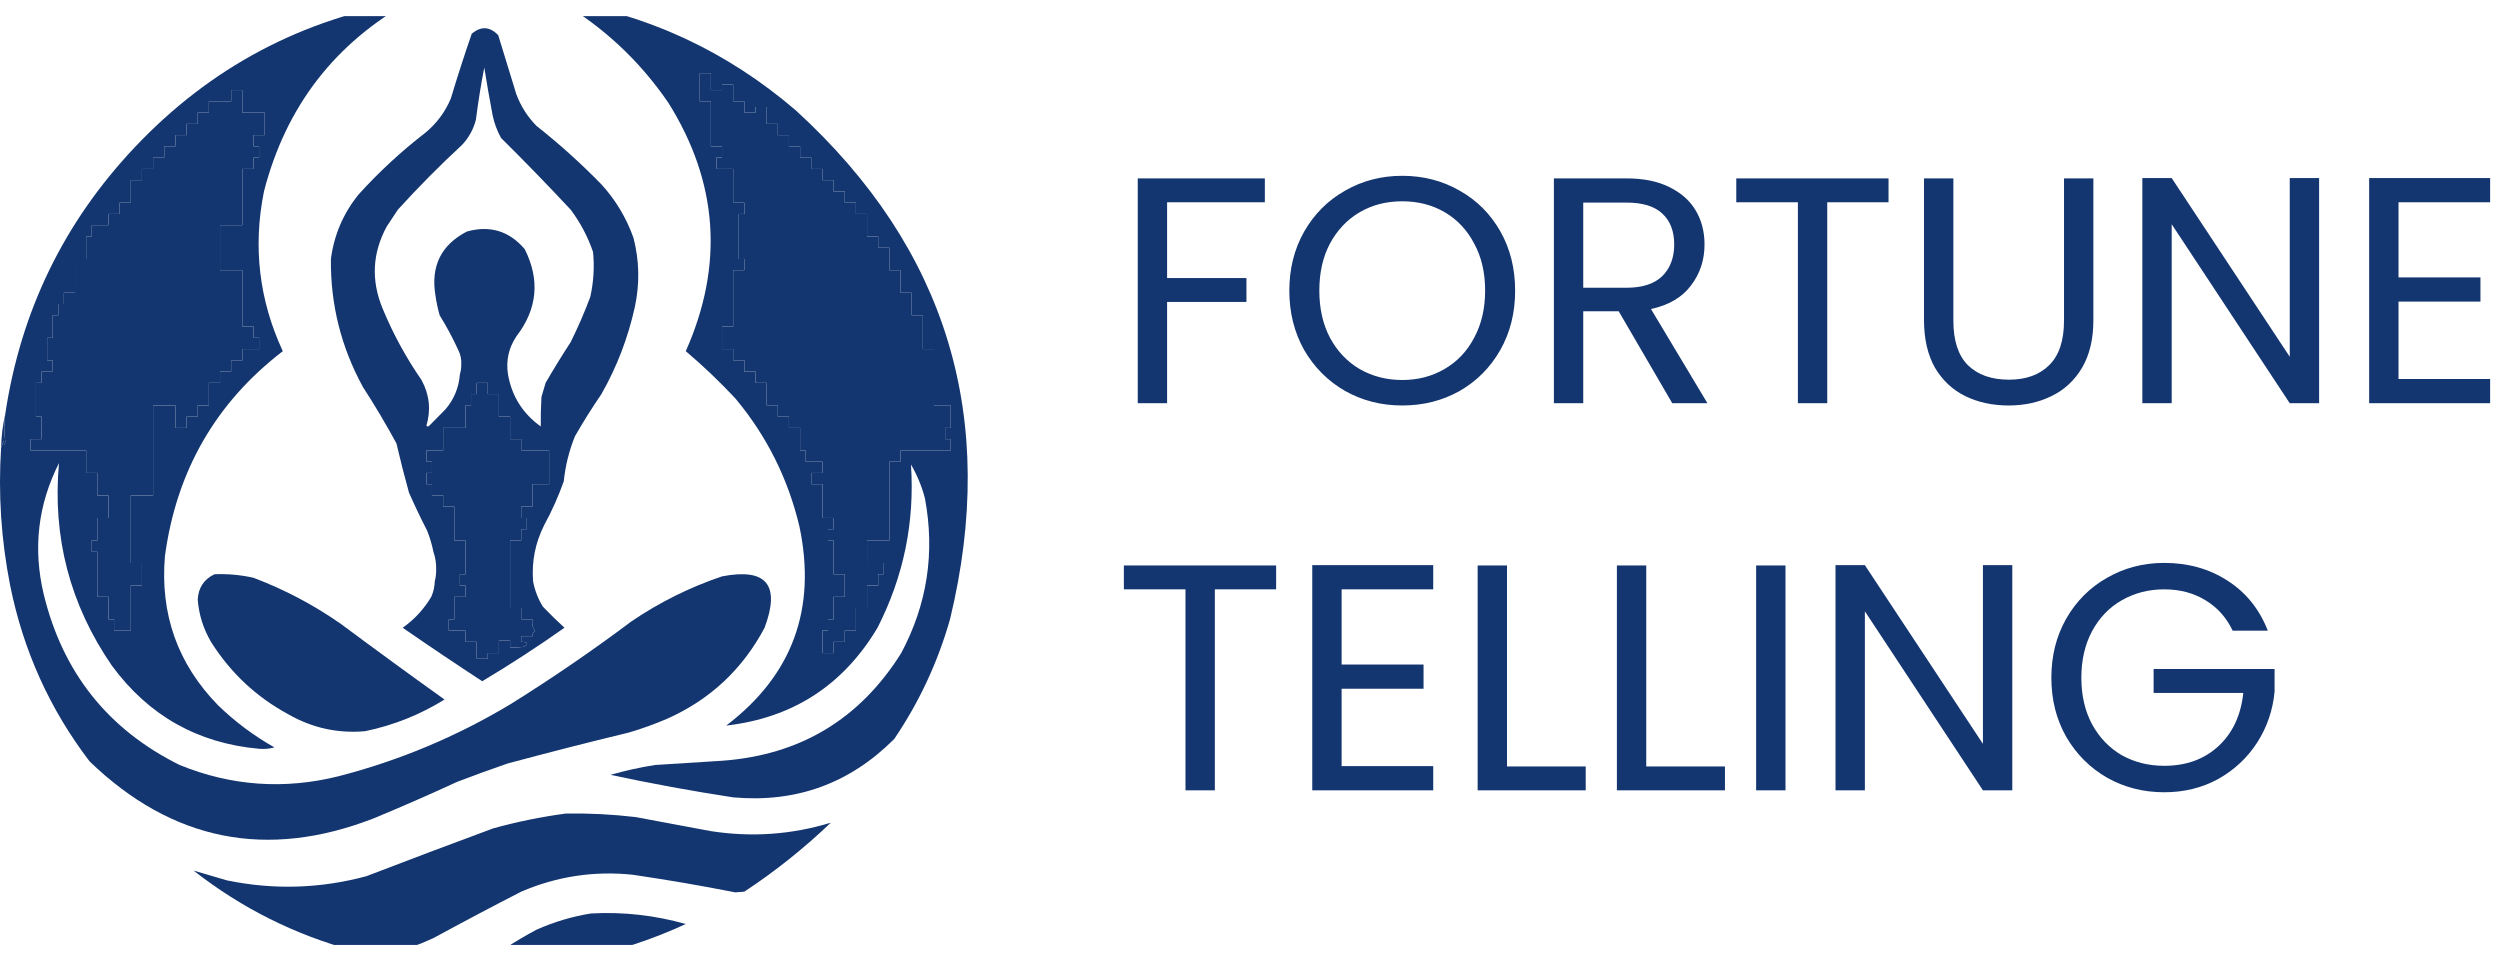 <svg width="155" height="60" viewBox="0 0 155 60" fill="none" xmlns="http://www.w3.org/2000/svg">
<g clip-path="url(#clip0_252_585)">
<g clip-path="url(#clip1_252_585)">
<g clip-path="url(#clip2_252_585)">
<path d="M49.348 6.85C45.05 3.161 40.122 0.877 34.564 0C37.33 1.594 39.621 3.717 41.437 6.37C44.528 11.305 44.888 16.439 42.518 21.773C43.591 22.681 44.614 23.656 45.587 24.696C47.53 27.019 48.856 29.666 49.564 32.637C50.642 37.752 49.129 41.868 45.025 44.985C49.15 44.512 52.277 42.49 54.405 38.92C56.029 35.741 56.72 32.367 56.48 28.798C56.864 29.457 57.152 30.155 57.345 30.892C57.979 34.267 57.489 37.467 55.875 40.491C53.304 44.593 49.601 46.818 44.766 47.167L40.616 47.429C39.68 47.577 38.758 47.781 37.849 48.04C40.365 48.58 42.901 49.045 45.457 49.436C49.355 49.787 52.683 48.58 55.443 45.815C56.986 43.541 58.139 41.069 58.901 38.397C61.915 25.941 58.73 15.426 49.348 6.851L49.348 6.85ZM51.682 11.17V11.868H52.373V12.566H53.065V13.264H53.757V14.661H54.448V15.359H55.14V16.755H55.831V18.151H56.523V19.547H57.214V21.642H57.906V25.133H58.944V26.529H58.598V27.227H58.944V27.925H55.831V28.623H55.14V33.51H53.756V34.906H54.794V35.604H54.448V36.302H53.757V37.698H53.065V39.095H52.373V39.793H51.682V40.491H50.99V39.094H51.336V38.396H51.682V37H52.373V35.604H51.682V33.51H51.336V32.811H51.682V32.113H50.99V30.019H50.298V29.321H50.99V28.623H49.953V27.925H49.607V26.529H48.915V25.83H48.224V25.132H47.532V23.736H46.84V23.038H46.149V22.34H45.457V21.642H44.766V20.245H45.457V16.755H46.149V16.057H45.803V13.264H46.149V12.566H45.457V10.471H44.42V9.773H44.766V9.075H44.074V6.283H43.383V4.538H44.074V5.585H44.766V5.236H45.457V6.283H46.149V6.981H46.84V6.632H47.532V7.679H48.224V8.377H48.915V9.076H49.607V9.774H50.298V10.472H50.99V11.17H51.681L51.682 11.17Z" fill="#133570"/>
<path d="M23.152 50.745C24.896 50.023 26.625 49.266 28.34 48.476C29.372 48.08 30.409 47.702 31.452 47.342C33.951 46.669 36.458 46.029 38.973 45.422C39.797 45.181 40.604 44.89 41.394 44.549C44.041 43.361 46.043 41.485 47.403 38.921C48.4 36.263 47.521 35.201 44.766 35.735C42.763 36.411 40.89 37.342 39.146 38.528C36.714 40.352 34.207 42.068 31.625 43.676C28.295 45.673 24.75 47.157 20.991 48.127C17.624 48.967 14.338 48.734 11.135 47.429C6.692 45.225 3.882 41.691 2.706 36.826C2.037 33.993 2.354 31.288 3.657 28.711C3.241 33.303 4.336 37.492 6.942 41.277C9.216 44.367 12.256 46.083 16.063 46.425C16.398 46.453 16.715 46.424 17.014 46.338C15.74 45.621 14.573 44.748 13.512 43.72C11.013 41.156 9.918 38.073 10.227 34.47C10.942 29.199 13.377 24.966 17.533 21.773C16.063 18.602 15.674 15.301 16.366 11.868C17.724 6.6 20.764 2.658 25.486 0.044C18.739 1.144 13.018 4.183 8.325 9.163C3.952 13.804 1.286 19.302 0.328 25.656C0.247 26.24 0.247 26.821 0.328 27.401C0.314 27.46 0.299 27.518 0.285 27.576C0.256 27.488 0.227 27.401 0.199 27.314C0.181 27.478 0.138 27.624 0.069 27.75C-0.116 30.623 0.071 33.474 0.631 36.302C1.443 40.336 3.085 43.971 5.559 47.211C10.667 52.134 16.531 53.312 23.152 50.745L23.152 50.745ZM1.884 27.227H2.576V25.831H2.23V23.736H2.576V23.038H3.267V22.34H2.922V20.944H3.267V19.548H3.613V18.85H3.959V18.151H4.651V16.057H5.342V14.661H5.688V13.963H6.726V13.265H7.417V12.566H8.109V11.17H8.8V10.472H9.492V9.774H10.184V9.076H10.875V8.378H11.567V7.68H12.258V6.982H12.95V6.284H14.333V5.585H15.025V6.982H16.408V8.378H15.717V9.076H16.062V9.774H15.717V10.472H15.025V13.963H13.642V16.755H15.025V20.246H15.717V20.944H16.062V21.642H15.025V22.34H14.333V23.038H13.642V23.736H12.95V25.133H12.258V25.831H11.567V26.529H10.875V25.133H9.492V30.718H8.109V34.907H8.8V36.303H8.109V39.095H7.071V38.397H6.725V37.001H6.034V34.209H5.688V33.51H6.034V32.114H6.725V30.718H6.034V29.322H5.342V27.925H1.884V27.227V27.227Z" fill="#133570"/>
<path d="M22.245 12.043C21.292 13.211 20.715 14.549 20.516 16.057C20.486 18.877 21.149 21.524 22.504 23.998C23.239 25.133 23.931 26.296 24.579 27.489C24.817 28.512 25.076 29.53 25.357 30.543C25.708 31.339 26.083 32.124 26.481 32.899C26.651 33.324 26.781 33.76 26.87 34.208C26.996 34.564 27.053 34.942 27.043 35.342C27.043 35.592 27.014 35.824 26.956 36.041C26.947 36.374 26.875 36.694 26.74 37.001C26.285 37.766 25.694 38.406 24.968 38.92C26.596 40.047 28.238 41.153 29.896 42.236C31.64 41.196 33.34 40.091 34.997 38.92C34.539 38.502 34.093 38.066 33.657 37.611C33.359 37.128 33.158 36.604 33.051 36.041C32.957 34.814 33.187 33.65 33.743 32.55C34.218 31.679 34.621 30.778 34.953 29.845C35.052 28.88 35.283 27.949 35.645 27.052C36.158 26.157 36.706 25.284 37.288 24.434C38.251 22.739 38.942 20.936 39.362 19.024C39.669 17.591 39.641 16.166 39.276 14.748C38.833 13.503 38.17 12.398 37.288 11.432C36.021 10.133 34.681 8.925 33.267 7.81C32.713 7.25 32.295 6.595 32.014 5.847C31.639 4.625 31.265 3.403 30.89 2.182C30.367 1.638 29.82 1.609 29.247 2.094C28.789 3.422 28.356 4.76 27.951 6.109C27.596 6.954 27.063 7.667 26.351 8.247C24.874 9.388 23.505 10.654 22.245 12.043V12.043ZM34.045 30.019H33.008V31.416H32.316V32.114H32.662V32.812H32.316V33.51H31.625V37.699H32.316V38.397H33.008C32.966 38.677 33.023 38.924 33.181 39.139C33.053 39.2 32.996 39.302 33.008 39.444H32.316V39.793C32.743 39.807 32.8 39.909 32.489 40.098C32.203 40.142 31.914 40.157 31.625 40.142V39.706H30.933V40.491H30.241V40.84H29.55V39.793H28.858V39.095H27.821V38.397H28.167V37.001H28.858V36.302H28.512V35.604H28.858V33.51H28.167V31.416H27.475V30.718H26.783V30.019H26.437V29.321H26.783V28.623H26.437V27.925H27.475V26.529H28.858V25.133H29.204V24.435H29.55V23.737H30.241V24.435H30.933V25.831H31.625V27.227H32.316V27.925H34.045V30.02L34.045 30.019ZM23.974 14.05C24.204 13.701 24.435 13.352 24.665 13.003C25.933 11.606 27.259 10.268 28.642 8.988C29.064 8.544 29.353 8.02 29.507 7.418C29.645 6.335 29.817 5.258 30.025 4.189C30.184 5.18 30.357 6.169 30.544 7.156C30.649 7.647 30.822 8.113 31.063 8.552C32.53 10.004 33.971 11.488 35.385 13.003C35.982 13.8 36.443 14.673 36.769 15.621C36.861 16.563 36.803 17.494 36.596 18.413C36.24 19.364 35.836 20.295 35.385 21.206C34.845 22.035 34.326 22.878 33.829 23.736C33.743 24.027 33.656 24.318 33.57 24.609C33.535 25.235 33.52 25.846 33.527 26.442C32.411 25.642 31.733 24.566 31.495 23.213C31.363 22.361 31.536 21.575 32.014 20.857C33.319 19.159 33.492 17.355 32.532 15.446C31.572 14.32 30.376 13.956 28.945 14.355C27.343 15.188 26.695 16.511 26.999 18.326C27.058 18.739 27.145 19.146 27.259 19.548C27.693 20.249 28.082 20.977 28.426 21.729C28.557 21.993 28.615 22.284 28.599 22.602C28.599 22.822 28.57 23.026 28.512 23.213C28.448 24.04 28.146 24.767 27.604 25.395C27.273 25.729 26.942 26.064 26.61 26.398C26.553 26.456 26.495 26.456 26.437 26.398C26.728 25.415 26.627 24.469 26.135 23.562C25.172 22.171 24.365 20.687 23.714 19.111C23.001 17.375 23.087 15.688 23.974 14.05H23.974Z" fill="#133570"/>
<path d="M50.299 10.472V9.774H49.607V9.076H48.916V8.378H48.224V7.68H47.533V6.632H46.841V6.981H46.15V6.283H45.458V5.236H44.766V5.585H44.075V4.538H43.383V6.283H44.075V9.076H44.766V9.774H44.421V10.472H45.458V12.566H46.15V13.264H45.804V16.057H46.15V16.755H45.458V20.246H44.766V21.642H45.458V22.34H46.15V23.038H46.841V23.736H47.533V25.133H48.224V25.831H48.916V26.529H49.607V27.925H49.953V28.623H50.991V29.321H50.299V30.019H50.991V32.113H51.682V32.812H51.337V33.51H51.682V35.604H52.374V37H51.682V38.397H51.337V39.095H50.991V40.491H51.683V39.793H52.374V39.095H53.066V37.699H53.757V36.302H54.449V35.604H54.794V34.906H53.757V33.51H55.14V28.623H55.832V27.925H58.944V27.227H58.598V26.529H58.944V25.133H57.907V21.642H57.215V19.548H56.523V18.151H55.832V16.755H55.14V15.359H54.449V14.661H53.757V13.265H53.066V12.566H52.374V11.868H51.683V11.17H50.991V10.472H50.299L50.299 10.472Z" fill="#133570"/>
<path d="M5.343 29.321H6.034V30.717H6.726V32.114H6.034V33.51H5.688V34.208H6.034V37.001H6.726V38.397H7.072V39.095H8.109V36.302H8.801V34.906H8.109V30.717H9.492V25.132H10.876V26.529H11.567V25.83H12.259V25.132H12.95V23.736H13.642V23.038H14.334V22.34H15.025V21.642H16.063V20.944H15.717V20.245H15.025V16.755H13.642V13.962H15.025V10.472H15.717V9.774H16.063V9.075H15.717V8.377H16.409V6.981H15.025V5.585H14.334V6.283H12.95V6.981H12.259V7.679H11.567V8.377H10.876V9.075H10.184V9.774H9.492V10.472H8.801V11.17H8.109V12.566H7.417V13.264H6.726V13.962H5.688V14.66H5.343V16.056H4.651V18.151H3.959V18.849H3.614V19.547H3.268V20.943H2.922V22.34H3.268V23.038H2.576V23.736H2.231V25.83H2.576V27.226H1.885V27.925H5.343V29.321L5.343 29.321Z" fill="#133570"/>
<path d="M32.316 27.227H31.625V25.831H30.933V24.434H30.241V23.736H29.55V24.434H29.204V25.132H28.858V26.529H27.475V27.925H26.438V28.623H26.783V29.321H26.438V30.019H26.783V30.717H27.475V31.415H28.167V33.51H28.858V35.604H28.512V36.302H28.858V37H28.167V38.397H27.821V39.094H28.858V39.792H29.55V40.84H30.241V40.491H30.933V39.705H31.625V40.142C31.915 40.156 32.203 40.142 32.489 40.098C32.8 39.908 32.743 39.806 32.316 39.793V39.444H33.008C32.996 39.302 33.054 39.2 33.181 39.138C33.023 38.924 32.966 38.677 33.008 38.397H32.316V37.698H31.625V33.51H32.316V32.812H32.662V32.113H32.316V31.415H33.008V30.019H34.046V27.925H32.316V27.227L32.316 27.227Z" fill="#133570"/>
<path d="M0.285 27.576C0.299 27.518 0.314 27.46 0.328 27.401C0.247 26.822 0.247 26.24 0.328 25.656C0.172 26.334 0.086 27.032 0.069 27.751C0.138 27.624 0.181 27.479 0.199 27.314C0.227 27.402 0.256 27.489 0.285 27.576V27.576Z" fill="#133570"/>
<path d="M15.717 35.823C14.92 35.643 14.113 35.57 13.296 35.605C12.645 35.914 12.299 36.438 12.259 37.175C12.332 38.111 12.606 38.983 13.08 39.793C14.293 41.716 15.892 43.214 17.878 44.288C19.358 45.133 20.943 45.482 22.633 45.335C24.391 44.971 26.034 44.316 27.561 43.371C25.413 41.836 23.281 40.28 21.163 38.703C19.467 37.514 17.651 36.554 15.717 35.823H15.717Z" fill="#133570"/>
<path d="M44.074 51.53C42.517 51.239 40.96 50.948 39.406 50.658C37.969 50.489 36.528 50.416 35.083 50.44C33.576 50.64 32.077 50.946 30.587 51.356C27.958 52.328 25.336 53.317 22.72 54.323C19.86 55.095 16.979 55.183 14.075 54.585C13.374 54.375 12.683 54.171 11.999 53.974C14.974 56.304 18.288 57.962 21.942 58.948C22.625 59.131 23.316 59.218 24.017 59.21C24.993 58.935 25.944 58.586 26.87 58.163C28.677 57.178 30.493 56.218 32.316 55.283C34.53 54.332 36.836 53.983 39.233 54.235C41.363 54.548 43.481 54.911 45.587 55.326C45.774 55.312 45.962 55.297 46.149 55.283C48.06 54.023 49.847 52.598 51.509 51.007C49.08 51.748 46.601 51.922 44.074 51.53L44.074 51.53Z" fill="#133570"/>
<path d="M36.639 56.635C35.483 56.82 34.359 57.155 33.267 57.639C31.987 58.321 30.777 59.106 29.636 59.995C34.136 60.076 38.429 59.174 42.518 57.29C40.595 56.744 38.636 56.526 36.639 56.635Z" fill="#133570"/>
</g>
</g>
</g>
<path d="M78.42 11.06V12.54H72.36V17.24H77.28V18.72H72.36V25H70.54V11.06H78.42ZM86.938 25.14C85.645 25.14 84.465 24.84 83.398 24.24C82.332 23.627 81.485 22.78 80.858 21.7C80.245 20.607 79.938 19.38 79.938 18.02C79.938 16.66 80.245 15.44 80.858 14.36C81.485 13.267 82.332 12.42 83.398 11.82C84.465 11.207 85.645 10.9 86.938 10.9C88.245 10.9 89.431 11.207 90.498 11.82C91.565 12.42 92.405 13.26 93.018 14.34C93.632 15.42 93.938 16.647 93.938 18.02C93.938 19.393 93.632 20.62 93.018 21.7C92.405 22.78 91.565 23.627 90.498 24.24C89.431 24.84 88.245 25.14 86.938 25.14ZM86.938 23.56C87.912 23.56 88.785 23.333 89.558 22.88C90.345 22.427 90.958 21.78 91.398 20.94C91.852 20.1 92.078 19.127 92.078 18.02C92.078 16.9 91.852 15.927 91.398 15.1C90.958 14.26 90.352 13.613 89.578 13.16C88.805 12.707 87.925 12.48 86.938 12.48C85.951 12.48 85.072 12.707 84.298 13.16C83.525 13.613 82.912 14.26 82.458 15.1C82.018 15.927 81.798 16.9 81.798 18.02C81.798 19.127 82.018 20.1 82.458 20.94C82.912 21.78 83.525 22.427 84.298 22.88C85.085 23.333 85.965 23.56 86.938 23.56ZM103.681 25L100.361 19.3H98.161V25H96.341V11.06H100.841C101.894 11.06 102.781 11.24 103.501 11.6C104.234 11.96 104.781 12.447 105.141 13.06C105.501 13.673 105.681 14.373 105.681 15.16C105.681 16.12 105.401 16.967 104.841 17.7C104.294 18.433 103.467 18.92 102.361 19.16L105.861 25H103.681ZM98.161 17.84H100.841C101.827 17.84 102.567 17.6 103.061 17.12C103.554 16.627 103.801 15.973 103.801 15.16C103.801 14.333 103.554 13.693 103.061 13.24C102.581 12.787 101.841 12.56 100.841 12.56H98.161V17.84ZM117.089 11.06V12.54H113.289V25H111.469V12.54H107.649V11.06H117.089ZM121.109 11.06V19.88C121.109 21.12 121.409 22.04 122.009 22.64C122.622 23.24 123.469 23.54 124.549 23.54C125.616 23.54 126.449 23.24 127.049 22.64C127.662 22.04 127.969 21.12 127.969 19.88V11.06H129.789V19.86C129.789 21.02 129.556 22 129.089 22.8C128.622 23.587 127.989 24.173 127.189 24.56C126.402 24.947 125.516 25.14 124.529 25.14C123.542 25.14 122.649 24.947 121.849 24.56C121.062 24.173 120.436 23.587 119.969 22.8C119.516 22 119.289 21.02 119.289 19.86V11.06H121.109ZM143.785 25H141.965L134.645 13.9V25H132.825V11.04H134.645L141.965 22.12V11.04H143.785V25ZM148.708 12.54V17.2H153.788V18.7H148.708V23.5H154.388V25H146.888V11.04H154.388V12.54H148.708ZM79.12 35.06V36.54H75.32V49H73.5V36.54H69.68V35.06H79.12ZM83.18 36.54V41.2H88.26V42.7H83.18V47.5H88.86V49H81.36V35.04H88.86V36.54H83.18ZM93.434 47.52H98.314V49H91.614V35.06H93.434V47.52ZM102.067 47.52H106.947V49H100.247V35.06H102.067V47.52ZM110.7 35.06V49H108.88V35.06H110.7ZM124.762 49H122.942L115.622 37.9V49H113.802V35.04H115.622L122.942 46.12V35.04H124.762V49ZM138.424 39.1C138.038 38.287 137.478 37.66 136.744 37.22C136.011 36.767 135.158 36.54 134.184 36.54C133.211 36.54 132.331 36.767 131.544 37.22C130.771 37.66 130.158 38.3 129.704 39.14C129.264 39.967 129.044 40.927 129.044 42.02C129.044 43.113 129.264 44.073 129.704 44.9C130.158 45.727 130.771 46.367 131.544 46.82C132.331 47.26 133.211 47.48 134.184 47.48C135.544 47.48 136.664 47.073 137.544 46.26C138.424 45.447 138.938 44.347 139.084 42.96H133.524V41.48H141.024V42.88C140.918 44.027 140.558 45.08 139.944 46.04C139.331 46.987 138.524 47.74 137.524 48.3C136.524 48.847 135.411 49.12 134.184 49.12C132.891 49.12 131.711 48.82 130.644 48.22C129.578 47.607 128.731 46.76 128.104 45.68C127.491 44.6 127.184 43.38 127.184 42.02C127.184 40.66 127.491 39.44 128.104 38.36C128.731 37.267 129.578 36.42 130.644 35.82C131.711 35.207 132.891 34.9 134.184 34.9C135.664 34.9 136.971 35.267 138.104 36C139.251 36.733 140.084 37.767 140.604 39.1H138.424Z" fill="#133570"/>
<defs>
<clipPath id="clip0_252_585">
<rect width="60" height="58.087" fill="white" transform="translate(0 0.5)"/>
</clipPath>
<clipPath id="clip1_252_585">
<rect width="60" height="58.087" fill="white" transform="translate(0 1)"/>
</clipPath>
<clipPath id="clip2_252_585">
<rect width="60" height="60" fill="white"/>
</clipPath>
</defs>
</svg>
